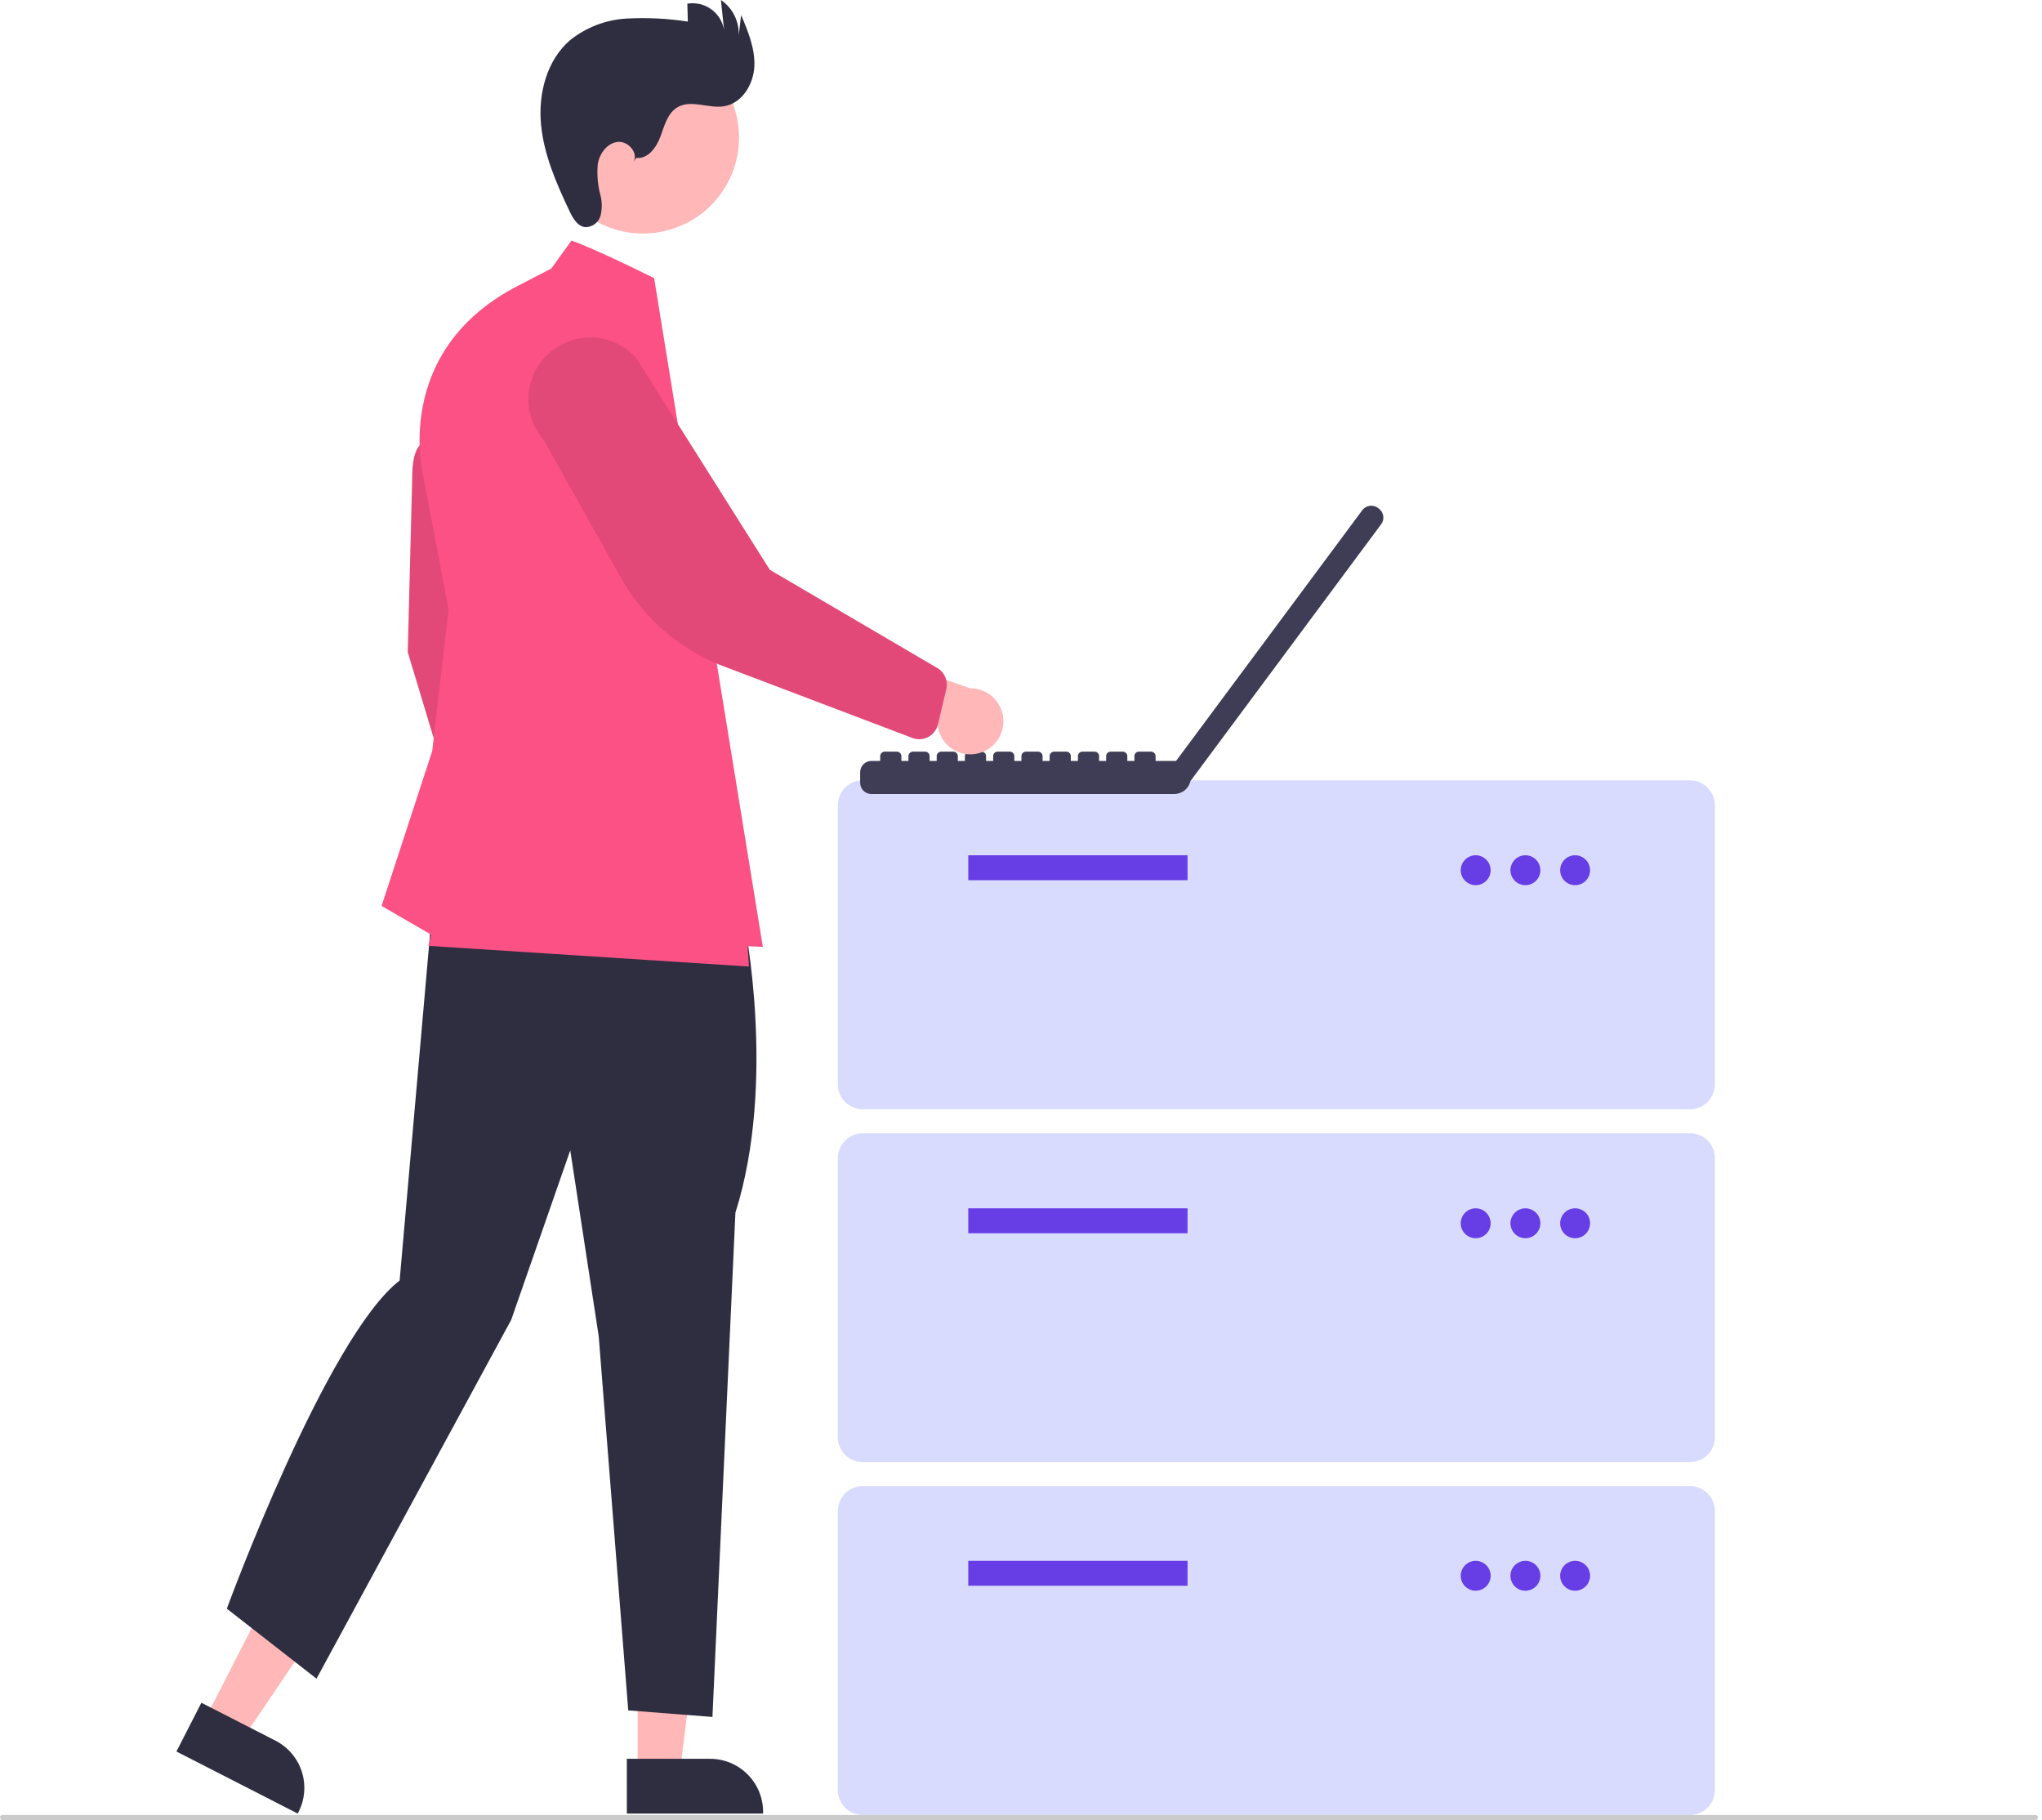 <svg width="432" height="385" viewBox="0 0 432 385" fill="none" xmlns="http://www.w3.org/2000/svg">
<g clip-path="url(#clip0_162_380)">
<path d="M357.531 234.651H182.521C181.123 234.649 179.784 234.093 178.795 233.105C177.807 232.117 177.251 230.777 177.249 229.38V170.34C177.251 168.942 177.806 167.603 178.795 166.614C179.783 165.626 181.123 165.07 182.52 165.069H357.53C358.927 165.07 360.267 165.626 361.255 166.614C362.244 167.603 362.799 168.942 362.801 170.34V229.381C362.8 230.779 362.244 232.119 361.256 233.107C360.268 234.095 358.928 234.651 357.53 234.653L357.531 234.651Z" fill="#D8DBFE"/>
<path d="M251.235 180.924H204.847V186.195H251.235V180.924Z" fill="#673DE6"/>
<path d="M312.192 187.249C313.939 187.249 315.355 185.833 315.355 184.086C315.355 182.339 313.939 180.923 312.192 180.923C310.445 180.923 309.029 182.339 309.029 184.086C309.029 185.833 310.445 187.249 312.192 187.249Z" fill="#673DE6"/>
<path d="M322.711 187.249C324.458 187.249 325.874 185.833 325.874 184.086C325.874 182.339 324.458 180.923 322.711 180.923C320.964 180.923 319.548 182.339 319.548 184.086C319.548 185.833 320.964 187.249 322.711 187.249Z" fill="#673DE6"/>
<path d="M333.229 187.249C334.976 187.249 336.392 185.833 336.392 184.086C336.392 182.339 334.976 180.923 333.229 180.923C331.482 180.923 330.066 182.339 330.066 184.086C330.066 185.833 331.482 187.249 333.229 187.249Z" fill="#673DE6"/>
<path d="M357.531 309.299H182.521C181.123 309.297 179.784 308.741 178.795 307.753C177.807 306.765 177.251 305.425 177.249 304.028V244.988C177.251 243.59 177.806 242.251 178.795 241.262C179.783 240.274 181.123 239.718 182.52 239.717H357.53C358.927 239.718 360.267 240.274 361.255 241.262C362.244 242.251 362.799 243.59 362.801 244.988V304.028C362.799 305.425 362.244 306.765 361.255 307.753C360.267 308.741 358.927 309.297 357.53 309.299H357.531Z" fill="#D8DBFE"/>
<path d="M251.235 255.606H204.847V260.877H251.235V255.606Z" fill="#673DE6"/>
<path d="M312.192 261.931C313.939 261.931 315.355 260.515 315.355 258.768C315.355 257.021 313.939 255.605 312.192 255.605C310.445 255.605 309.029 257.021 309.029 258.768C309.029 260.515 310.445 261.931 312.192 261.931Z" fill="#673DE6"/>
<path d="M322.711 261.931C324.458 261.931 325.874 260.515 325.874 258.768C325.874 257.021 324.458 255.605 322.711 255.605C320.964 255.605 319.548 257.021 319.548 258.768C319.548 260.515 320.964 261.931 322.711 261.931Z" fill="#673DE6"/>
<path d="M333.229 261.931C334.976 261.931 336.392 260.515 336.392 258.768C336.392 257.021 334.976 255.605 333.229 255.605C331.482 255.605 330.066 257.021 330.066 258.768C330.066 260.515 331.482 261.931 333.229 261.931Z" fill="#673DE6"/>
<path d="M357.531 383.943H182.521C181.123 383.941 179.784 383.386 178.795 382.398C177.807 381.409 177.251 380.07 177.249 378.672V319.632C177.251 318.235 177.806 316.895 178.795 315.907C179.783 314.919 181.123 314.363 182.52 314.361H357.53C358.927 314.363 360.267 314.919 361.255 315.907C362.244 316.895 362.799 318.235 362.801 319.632V378.672C362.799 380.07 362.244 381.409 361.255 382.397C360.267 383.386 358.927 383.941 357.53 383.943H357.531Z" fill="#D8DBFE"/>
<path d="M251.235 330.174H204.847V335.445H251.235V330.174Z" fill="#673DE6"/>
<path d="M312.192 336.5C313.939 336.5 315.355 335.084 315.355 333.337C315.355 331.59 313.939 330.174 312.192 330.174C310.445 330.174 309.029 331.59 309.029 333.337C309.029 335.084 310.445 336.5 312.192 336.5Z" fill="#673DE6"/>
<path d="M322.711 336.5C324.458 336.5 325.874 335.084 325.874 333.337C325.874 331.59 324.458 330.174 322.711 330.174C320.964 330.174 319.548 331.59 319.548 333.337C319.548 335.084 320.964 336.5 322.711 336.5Z" fill="#673DE6"/>
<path d="M333.229 336.5C334.976 336.5 336.392 335.084 336.392 333.337C336.392 331.59 334.976 330.174 333.229 330.174C331.482 330.174 330.066 331.59 330.066 333.337C330.066 335.084 331.482 336.5 333.229 336.5Z" fill="#673DE6"/>
<path d="M291.706 107.585L291.512 107.442C291.262 107.257 290.979 107.122 290.677 107.046C290.376 106.971 290.062 106.955 289.754 107C289.447 107.046 289.151 107.151 288.884 107.311C288.617 107.471 288.385 107.682 288.199 107.931L248.806 160.969H244.472V159.951C244.472 159.7 244.372 159.459 244.195 159.282C244.017 159.104 243.776 159.004 243.525 159.004H240.939C240.688 159.004 240.447 159.104 240.269 159.282C240.092 159.459 239.992 159.7 239.992 159.951V160.969H238.492V159.951C238.492 159.7 238.392 159.459 238.215 159.282C238.037 159.104 237.796 159.004 237.545 159.004H234.959C234.708 159.004 234.467 159.104 234.289 159.282C234.112 159.459 234.012 159.7 234.012 159.951V160.969H232.52V159.951C232.52 159.7 232.42 159.459 232.243 159.282C232.065 159.104 231.824 159.004 231.573 159.004H228.987C228.736 159.004 228.495 159.104 228.318 159.282C228.14 159.459 228.04 159.7 228.04 159.951V160.969H226.54V159.951C226.54 159.7 226.44 159.459 226.263 159.282C226.085 159.104 225.844 159.004 225.593 159.004H223.007C222.756 159.004 222.515 159.104 222.337 159.282C222.16 159.459 222.06 159.7 222.06 159.951V160.969H220.568V159.951C220.568 159.7 220.468 159.459 220.291 159.282C220.113 159.104 219.872 159.004 219.621 159.004H217.035C216.784 159.004 216.543 159.104 216.365 159.282C216.188 159.459 216.088 159.7 216.088 159.951V160.969H214.588V159.951C214.588 159.7 214.488 159.459 214.311 159.282C214.133 159.104 213.892 159.004 213.641 159.004H211.055C210.804 159.004 210.563 159.104 210.385 159.282C210.208 159.459 210.108 159.7 210.108 159.951V160.969H208.608V159.951C208.608 159.7 208.508 159.459 208.331 159.282C208.153 159.104 207.912 159.004 207.661 159.004H205.075C204.824 159.004 204.583 159.104 204.405 159.282C204.228 159.459 204.128 159.7 204.128 159.951V160.969H202.636V159.951C202.636 159.7 202.536 159.459 202.359 159.282C202.181 159.104 201.94 159.004 201.689 159.004H199.113C198.862 159.004 198.621 159.104 198.443 159.282C198.266 159.459 198.166 159.7 198.166 159.951V160.969H196.666V159.951C196.666 159.7 196.566 159.459 196.389 159.282C196.211 159.104 195.97 159.004 195.719 159.004H193.133C192.882 159.004 192.641 159.104 192.464 159.282C192.286 159.459 192.186 159.7 192.186 159.951V160.969H190.693V159.951C190.693 159.7 190.593 159.459 190.416 159.282C190.238 159.104 189.997 159.004 189.746 159.004H187.16C186.909 159.004 186.668 159.104 186.49 159.282C186.313 159.459 186.213 159.7 186.213 159.951V160.969H184.343C184.032 160.969 183.724 161.03 183.437 161.149C183.15 161.268 182.889 161.443 182.669 161.663C182.449 161.883 182.274 162.144 182.155 162.431C182.036 162.718 181.975 163.026 181.975 163.337V165.596C181.975 165.907 182.036 166.215 182.155 166.502C182.274 166.79 182.449 167.051 182.669 167.271C182.889 167.49 183.15 167.665 183.437 167.784C183.724 167.903 184.032 167.964 184.343 167.964H248.409C249.221 167.964 250.007 167.685 250.637 167.172C251.266 166.66 251.699 165.947 251.864 165.152L251.889 165.17L292.189 110.906C292.376 110.657 292.512 110.373 292.589 110.07C292.666 109.768 292.682 109.454 292.637 109.145C292.593 108.837 292.487 108.54 292.327 108.272C292.168 108.005 291.956 107.771 291.706 107.585V107.585Z" fill="#3F3D56"/>
<path d="M43.3 363.831L51.258 367.904L70.752 339.147L59.008 333.136L43.3 363.831Z" fill="#FFB7B7"/>
<path d="M42.604 360.194L58.276 368.214C59.588 368.885 60.754 369.808 61.709 370.93C62.664 372.053 63.389 373.352 63.842 374.754C64.294 376.156 64.466 377.634 64.348 379.102C64.23 380.571 63.824 382.002 63.152 383.314L62.986 383.639L37.327 370.508L42.604 360.194Z" fill="#2F2E41"/>
<path d="M134.897 374.971H143.837L148.09 340.491H134.896L134.897 374.971Z" fill="#FFB7B7"/>
<path d="M132.61 372.053H150.216C153.191 372.053 156.045 373.234 158.149 375.338C160.254 377.441 161.436 380.295 161.437 383.27V383.635H132.611L132.61 372.053Z" fill="#2F2E41"/>
<path d="M93.195 94.33C93.195 94.33 87.209 89.744 87.209 100.946L86.264 137.966L96.818 172.943L102.962 161.601L100.441 137.026L93.195 94.33Z" fill="#E34978"/>
<path d="M157.433 194.98C157.433 194.98 164.375 228.786 155.582 256.529L150.723 363.199L132.91 361.811L126.663 282.676L120.642 243.338L108.147 279.203L66.96 355.103L47.986 340.294C47.986 340.294 69.012 282.923 84.545 270.877L92.335 182.148L157.433 194.98Z" fill="#2F2E41"/>
<path d="M153.857 38.83C159.239 28.985 155.621 16.642 145.776 11.26C135.931 5.879 123.588 9.497 118.206 19.341C112.825 29.186 116.443 41.53 126.287 46.911C136.132 52.293 148.476 48.675 153.857 38.83Z" fill="#FFB7B7"/>
<path d="M134.587 33.393C137.022 33.71 138.859 31.218 139.711 28.915C140.563 26.612 141.211 23.93 143.33 22.686C146.223 20.986 149.924 23.031 153.23 22.47C156.966 21.837 159.395 17.878 159.585 14.093C159.775 10.308 158.269 6.669 156.792 3.18L156.276 7.516C156.345 6.046 156.036 4.584 155.378 3.268C154.72 1.952 153.735 0.827 152.518 0L153.183 6.362C153.042 5.484 152.728 4.643 152.261 3.887C151.793 3.13 151.181 2.473 150.459 1.954C149.738 1.435 148.92 1.064 148.054 0.861C147.189 0.658 146.291 0.629 145.414 0.774L145.514 4.565C141.216 3.902 136.861 3.689 132.519 3.929C128.148 4.182 123.965 5.793 120.554 8.539C115.648 12.802 113.854 19.822 114.454 26.294C115.054 32.766 117.727 38.845 120.511 44.718C121.211 46.196 122.18 47.863 123.805 48.051C124.542 48.061 125.261 47.827 125.849 47.383C126.437 46.94 126.861 46.314 127.054 45.603C127.404 44.169 127.391 42.67 127.015 41.243C126.44 39.093 126.256 36.858 126.473 34.643C126.859 32.457 128.431 30.297 130.635 30.029C132.839 29.761 135.093 32.28 134.035 34.229L134.587 33.393Z" fill="#2F2E41"/>
<path d="M158.446 204.459L90.634 200.084L95.734 178.938L157.712 192.793L158.446 204.459Z" fill="#FC5185"/>
<path d="M116.645 56.789L120.898 50.884C120.898 50.884 125.652 52.5 138.384 58.837L139.284 64.37L161.384 200.301L121.213 198.568L110.274 198.335L106.694 190.31L102.28 198.165L91.597 197.938L80.727 191.638L91.439 158.871L94.905 128.94L89.549 100.74C89.549 100.74 82.809 74.846 108.768 60.884L116.645 56.789Z" fill="#FC5185"/>
<path d="M206.979 159.358C205.995 159.608 204.969 159.639 203.972 159.449C202.974 159.26 202.031 158.854 201.208 158.26C200.384 157.666 199.701 156.899 199.207 156.013C198.712 155.126 198.417 154.142 198.344 153.13L174.512 146.747L184.099 138.234L205.261 145.601C206.97 145.591 208.622 146.209 209.906 147.336C211.19 148.463 212.016 150.021 212.227 151.717C212.439 153.412 212.022 155.126 211.055 156.534C210.087 157.942 208.637 158.947 206.979 159.358V159.358Z" fill="#FFB7B7"/>
<path d="M196.419 155.879C195.918 156.152 195.365 156.316 194.797 156.361C194.228 156.406 193.657 156.331 193.119 156.141L153.91 141.261C144.345 137.871 136.338 131.121 131.377 122.269L115.03 93.104C112.751 90.51 111.59 87.12 111.799 83.674C112.009 80.227 113.572 77.003 116.148 74.704C118.724 72.405 122.104 71.217 125.552 71.399C129 71.58 132.236 73.118 134.556 75.675L162.856 120.527L198.467 141.411C199.165 141.869 199.705 142.53 200.015 143.305C200.325 144.081 200.39 144.932 200.2 145.745L198.429 153.245C198.239 154.05 197.807 154.778 197.193 155.331C196.957 155.544 196.698 155.727 196.419 155.879V155.879Z" fill="#E34978"/>
<path d="M430.68 385.001H0.456C0.329 384.982 0.214 384.918 0.13 384.821C0.047 384.724 0.001 384.6 0.001 384.472C0.001 384.344 0.047 384.22 0.13 384.123C0.214 384.026 0.329 383.962 0.456 383.943H430.68C430.807 383.962 430.922 384.026 431.006 384.123C431.089 384.22 431.135 384.344 431.135 384.472C431.135 384.6 431.089 384.724 431.006 384.821C430.922 384.918 430.807 384.982 430.68 385.001Z" fill="#CBCBCB"/>
</g>
<defs>
<clipPath id="clip0_162_380">
<rect width="431.136" height="385" fill="white"/>
</clipPath>
</defs>
</svg>
